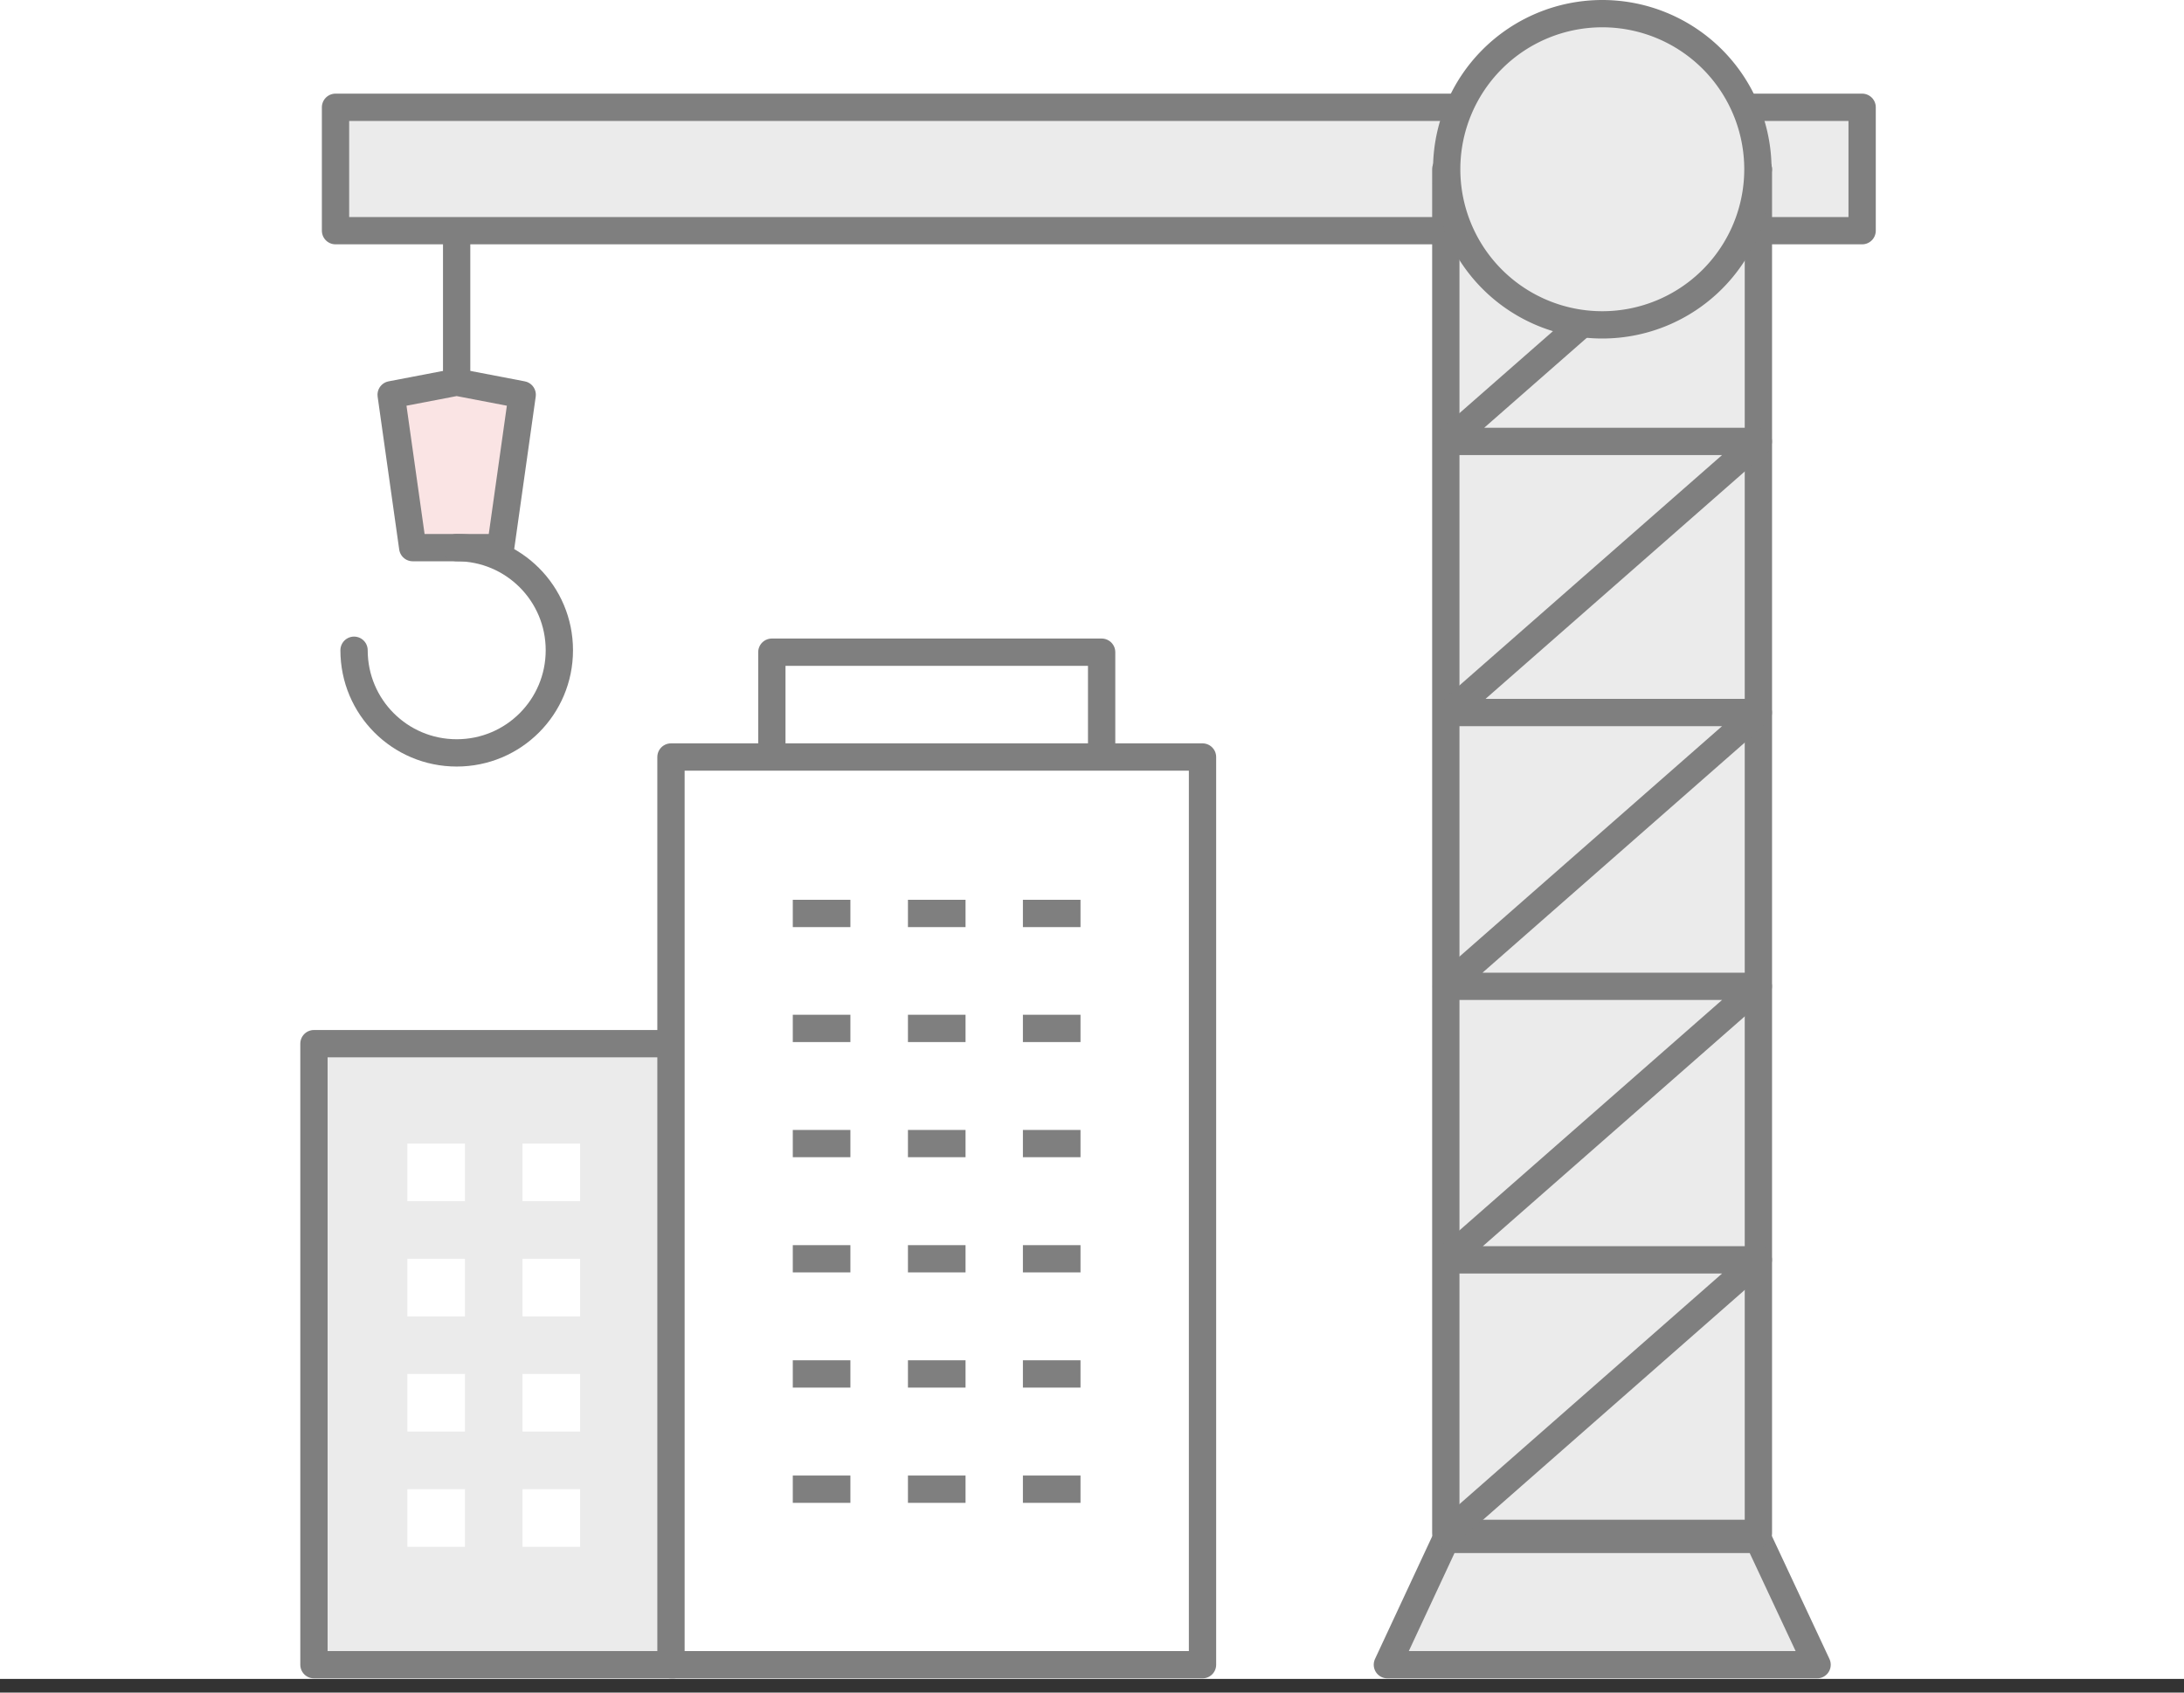 <svg width="80" height="62" viewBox="0 0 80 62" fill="none" xmlns="http://www.w3.org/2000/svg"><rect x="0" y="0" width="80" height="62" fill="#333333" stroke="none"/><rect width="80" height="61.5" fill="#fff"/><g clip-path="url(#clip0_30_60166)"><path d="M24.67 60.98H11.5V38.23h13.17v22.75z" fill="#EBEBEB" stroke="#7F7F7F" stroke-linecap="round" stroke-linejoin="round"/><path d="M17.032 41.89h-2.11V44h2.11v-2.11zm4.218 0h-2.11V44h2.11v-2.11zm-4.218 4.22h-2.11v2.11h2.11v-2.11zm4.218 0h-2.11v2.11h2.11v-2.11zm-4.218 4.218h-2.11v2.11h2.11v-2.11zm4.218 0h-2.11v2.11h2.11v-2.11zm-4.218 4.222h-2.11v2.11h2.11v-2.11zm4.218 0h-2.11v2.11h2.11v-2.11z" fill="#fff"/><path d="M40.353 29.63h-12.08v-5.74h12.08v5.74z" fill="#fff" stroke="#7F7F7F" stroke-linecap="round" stroke-linejoin="round"/><path d="M44.048 60.98h-19.47V27.73h19.47v33.25z" fill="#fff" stroke="#7F7F7F" stroke-linecap="round" stroke-linejoin="round"/><path d="M29.04 33.46h2.11m2.108 0h2.11m2.101 0h2.11M29.04 37.672h2.11m2.108 0h2.11m2.101 0h2.11M29.04 41.89h2.11m2.108 0h2.11m2.101 0h2.11M29.04 46.11h2.11m2.108 0h2.11m2.101 0h2.11M29.04 50.328h2.11m2.108 0h2.11m2.101 0h2.11M29.04 54.55h2.11m2.108 0h2.11m2.101 0h2.11" stroke="#7F7F7F" stroke-linejoin="round"/><path d="M16.727 7.07v8.29" stroke="#7F7F7F" stroke-linecap="round" stroke-linejoin="round"/><path d="M18.338 20.06h-3.22l-.79-5.6 2.4-.46 2.4.46-.79 5.6z" fill="#FAE4E4" stroke="#7F7F7F" stroke-linecap="round" stroke-linejoin="round"/><path d="M16.729 20.059c2.08 0 3.76 1.68 3.76 3.76s-1.68 3.76-3.76 3.76-3.76-1.68-3.76-3.76" stroke="#7F7F7F" stroke-linecap="round" stroke-linejoin="round"/><path d="M64.41 56.39H52.96l-2.14 4.59h15.74l-2.15-4.59zm3.8-52.46H12.29v4.52h55.92V3.93z" fill="#EBEBEB" stroke="#7F7F7F" stroke-linecap="round" stroke-linejoin="round"/><path d="M64.41 6.2H52.96v49.97h11.45V6.2z" fill="#EBEBEB" stroke="#7F7F7F" stroke-linecap="round" stroke-linejoin="round"/><path d="M64.407 6.2l-11.37 9.97h11.37l-11.32 9.93h11.32l-11.43 10.03h11.43l-11.42 10.02h11.42l-11.41 10.02" stroke="#7F7F7F" stroke-linecap="round" stroke-linejoin="round"/><path d="M58.692 11.9a5.7 5.7 0 100-11.4 5.7 5.7 0 000 11.4z" fill="#EBEBEB" stroke="#7F7F7F" stroke-linecap="round" stroke-linejoin="round"/></g><defs><clipPath id="clip0_30_60166"><rect width="57.71" height="61.48" fill="#fff" transform="translate(11)"/></clipPath></defs></svg>
